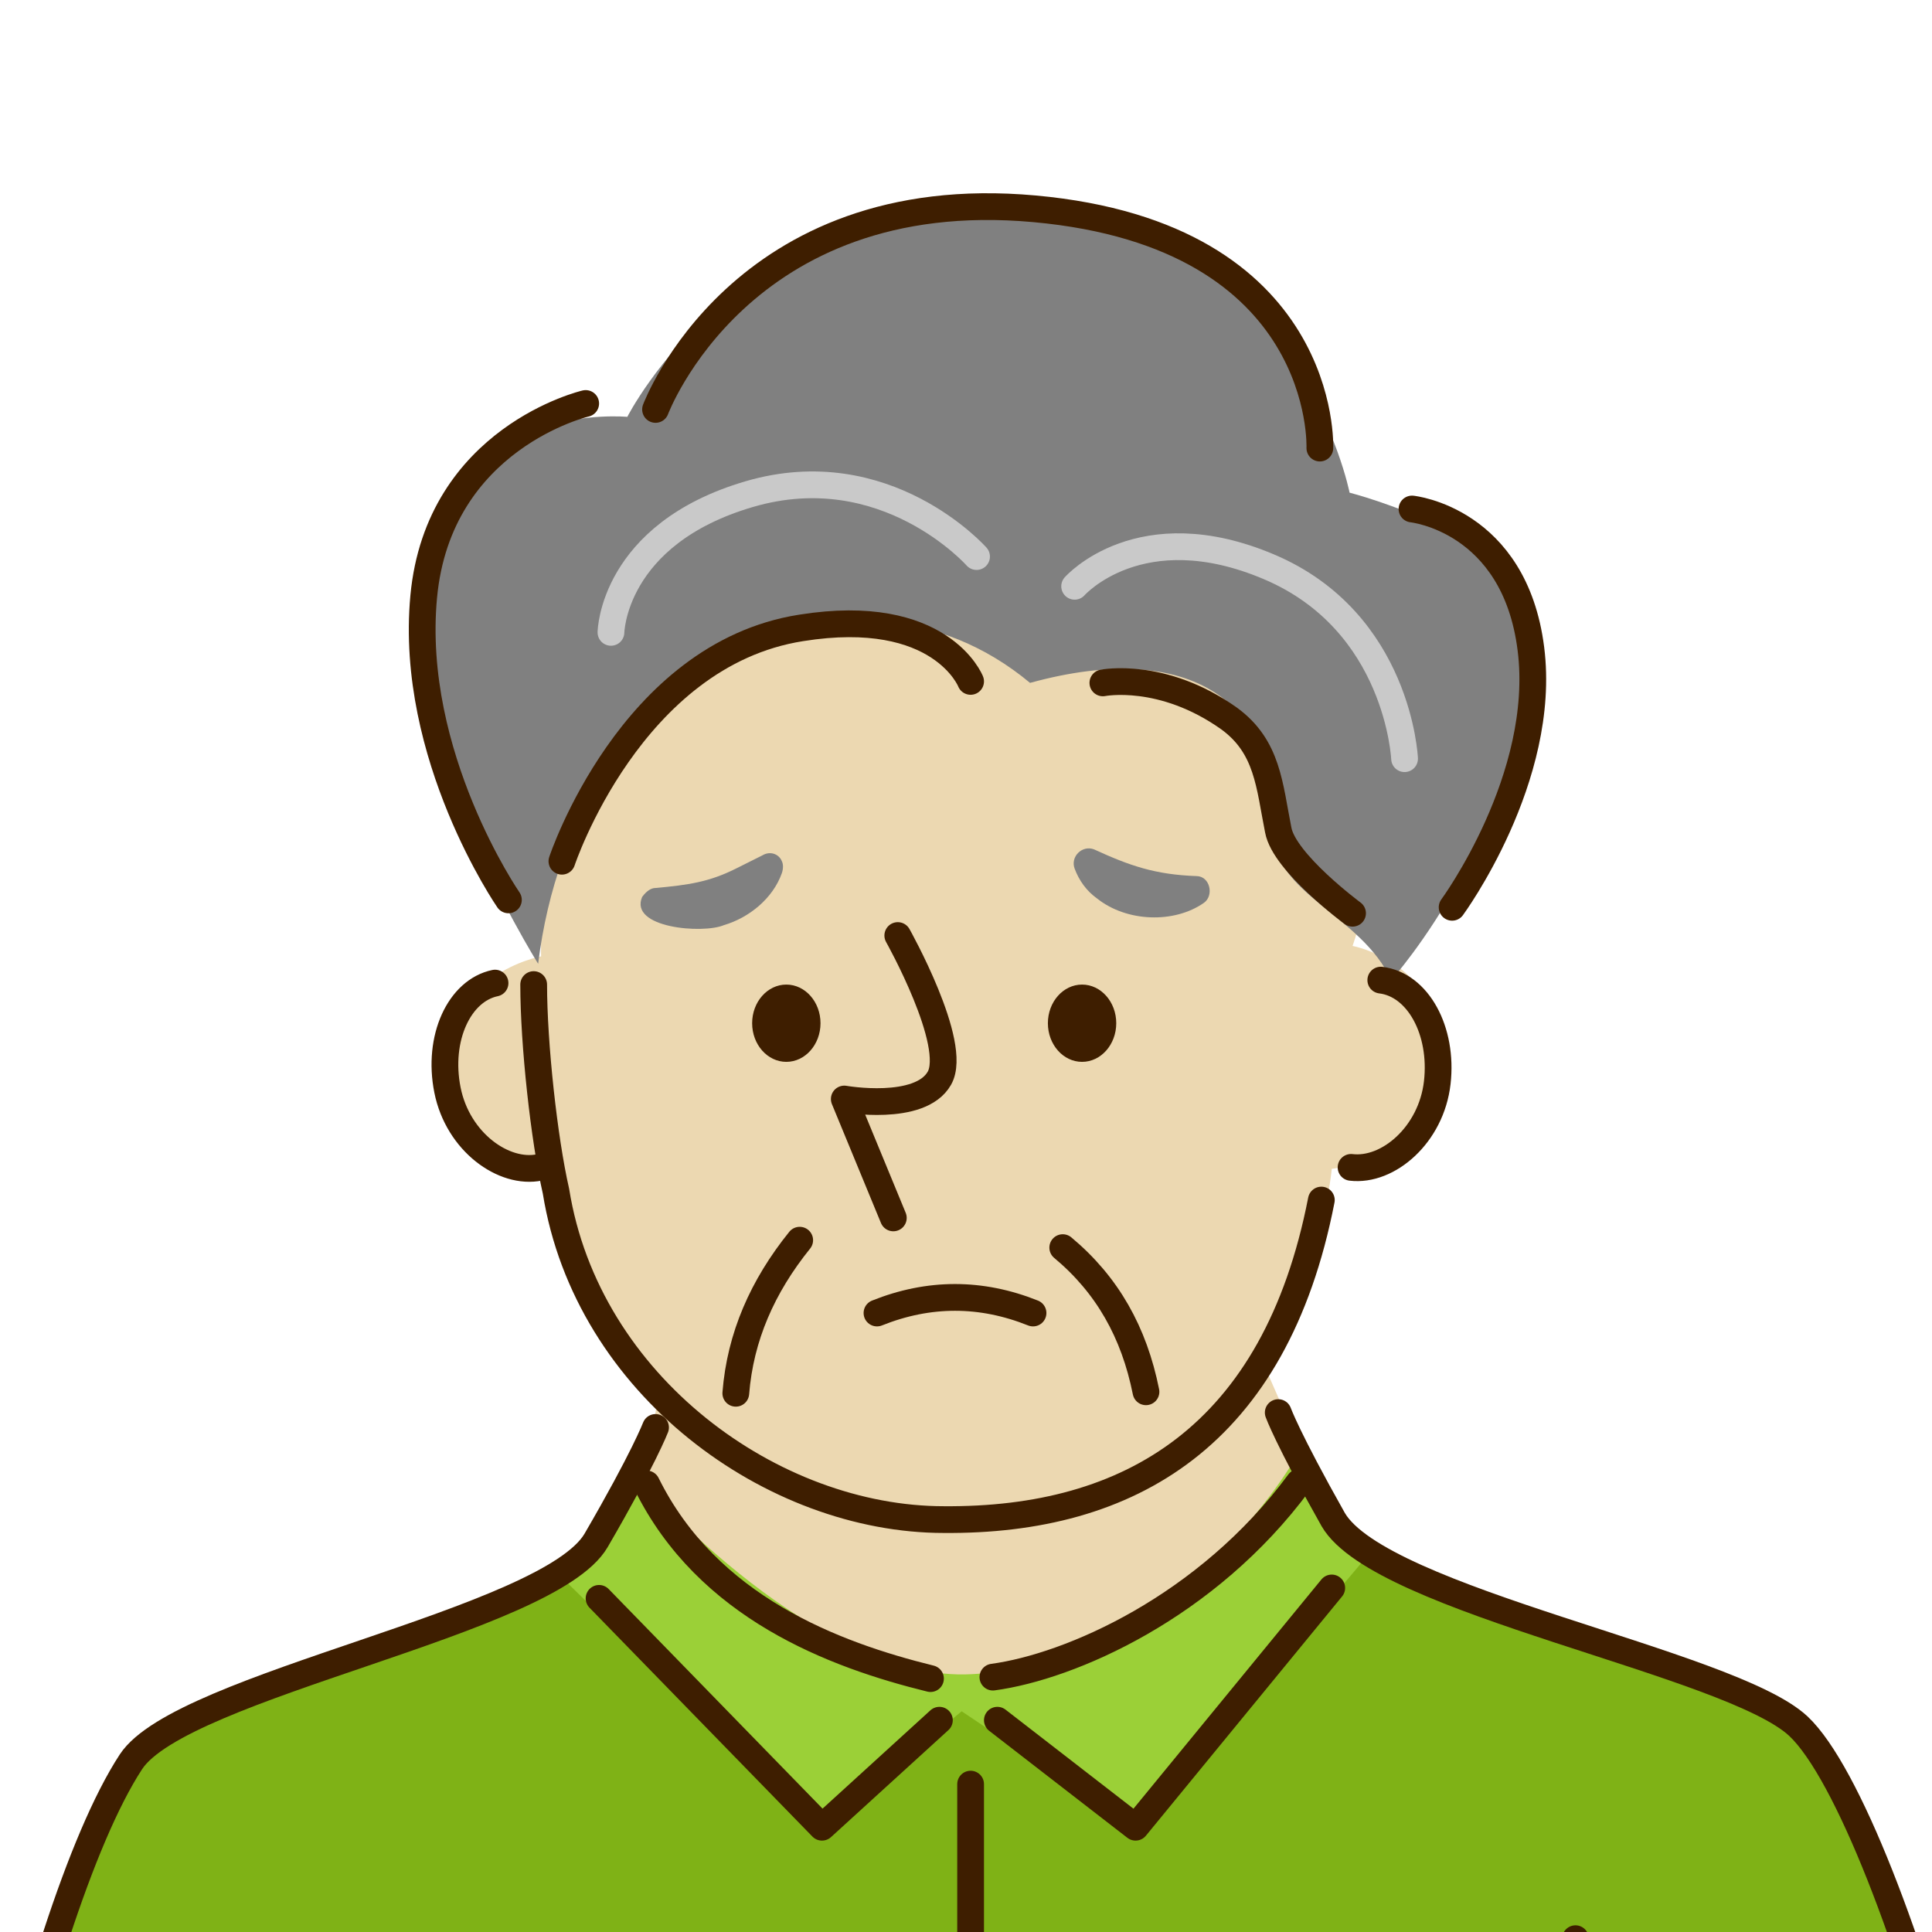 <svg width="130" height="130" viewBox="0 0 130 130" fill="none" xmlns="http://www.w3.org/2000/svg">
<g clip-path="url(#clip0_944_4816)">
<g clip-path="url(#clip1_944_4816)">
<path d="M121.21 115.95C114.81 112.35 92.31 104.55 92.31 104.55L38.01 106.35C38.01 106.35 15.11 112.75 9.11 118.45C3.11 124.15 -5.89 166.75 -2.99 168.45C2.11 171.45 10.31 173.25 24.51 172.35L27.41 186.95H103.11L107.41 171.25C123.51 171.55 132.61 169.55 134.21 166.65C136.91 161.35 127.61 119.55 121.21 115.95Z" fill="#7FB216"/>
<path d="M45.11 88.85L43.31 99.95C43.31 99.95 48.31 113.15 64.01 113.15C79.71 113.15 88.61 99.95 88.61 99.95L82.51 86.05L45.11 88.85Z" fill="#ECD8B1"/>
<path d="M43.31 99.85L37.91 106.25L55.11 123.05L64.71 115.15L76.51 123.05L92.21 104.45L87.21 98.05C87.21 98.05 79.31 111.95 65.41 112.65C55.11 113.25 43.31 99.85 43.31 99.85Z" fill="#9BD037"/>
<path d="M36.41 64.35C36.41 64.35 29.81 65.55 30.01 72.25C30.21 78.95 37.91 78.65 37.91 78.65C37.91 78.65 39.41 102.05 63.51 102.25C87.61 102.45 89.61 78.65 89.61 78.65C89.61 78.65 96.71 77.95 96.91 71.35C97.11 64.75 91.01 63.65 91.01 63.65C91.01 63.65 95.11 52.45 88.91 47.55C82.71 42.65 69.81 37.75 69.81 37.75C69.81 37.75 54.81 35.95 45.31 41.85C35.81 47.75 36.41 64.35 36.41 64.35Z" fill="#ECD8B1"/>
<path d="M36.21 64.85C36.21 64.85 25.51 47.75 28.31 37.35C31.11 26.95 42.21 28.05 42.21 28.05C42.21 28.05 50.11 12.45 68.71 13.85C87.31 15.25 90.81 33.15 90.81 33.15C90.81 33.15 102.91 36.25 102.91 42.05C102.91 55.65 93.61 65.95 93.61 65.95C91.61 61.55 85.61 60.15 85.71 55.95C86.11 47.35 80.21 42.95 69.31 45.95C57.31 35.95 38.71 44.55 36.21 64.85Z" fill="#808080"/>
<path d="M60.11 81.95L56.81 73.95C56.81 73.95 61.91 74.85 63.21 72.55C64.51 70.25 60.41 62.95 60.41 62.95M59.01 88.35C62.51 86.95 66.01 86.95 69.51 88.35M77.11 93.65C76.31 89.65 74.51 86.45 71.51 83.95M53.81 83.45C51.31 86.55 49.81 89.95 49.51 93.75" stroke="#3E1E00" stroke-width="1.8" stroke-linecap="round" stroke-linejoin="round"/>
<path d="M44.11 59.75C46.31 59.55 47.71 59.35 49.51 58.45L51.31 57.55C51.81 57.25 52.41 57.45 52.61 57.95C52.71 58.15 52.71 58.45 52.61 58.75C52.01 60.45 50.41 61.75 48.71 62.25C47.31 62.85 42.31 62.45 43.21 60.35C43.51 59.95 43.81 59.75 44.11 59.75Z" fill="#808080"/>
<path d="M72.81 71.45C74.08 71.45 75.11 70.286 75.11 68.85C75.11 67.414 74.08 66.25 72.81 66.25C71.54 66.25 70.51 67.414 70.51 68.85C70.51 70.286 71.54 71.45 72.81 71.45Z" fill="#3E1E00"/>
<path d="M52.91 71.45C54.18 71.45 55.21 70.286 55.21 68.85C55.21 67.414 54.18 66.25 52.91 66.25C51.64 66.25 50.61 67.414 50.61 68.85C50.61 70.286 51.64 71.45 52.91 71.45Z" fill="#3E1E00"/>
<path d="M81.01 60.75C79.01 62.15 75.81 62.05 73.81 60.45C73.11 59.95 72.61 59.25 72.31 58.45C72.01 57.65 72.81 56.85 73.61 57.15C76.01 58.25 77.71 58.85 80.51 58.95C81.41 58.95 81.71 60.25 81.01 60.75Z" fill="#808080"/>
<path d="M35.91 66.25C35.91 70.25 36.61 76.65 37.41 80.15C39.51 93.25 52.01 102.25 63.51 102.25C76.01 102.35 85.81 96.65 88.91 80.75M90.91 78.55C93.41 78.85 96.31 76.35 96.71 72.85C97.11 69.35 95.41 66.25 92.91 65.95M36.31 78.55C33.91 79.05 30.81 76.85 30.11 73.35C29.41 69.85 30.91 66.65 33.31 66.15" stroke="#3E1E00" stroke-width="1.8" stroke-linecap="round" stroke-linejoin="round"/>
<path d="M37.81 57.95C37.81 57.95 42.41 44.05 53.91 42.25C63.31 40.75 65.31 45.85 65.31 45.85" stroke="#3E1E00" stroke-width="1.8" stroke-miterlimit="10" stroke-linecap="round"/>
<path d="M94.51 51.05C94.51 51.05 94.11 41.85 85.41 38.15C76.71 34.45 72.31 39.45 72.31 39.45M65.71 37.45C65.71 37.45 59.61 30.55 50.41 33.25C41.21 35.95 41.11 42.55 41.11 42.55" stroke="#C9C9C9" stroke-width="1.8" stroke-miterlimit="10" stroke-linecap="round"/>
<path d="M91.01 61.45C91.01 61.45 86.41 58.05 86.01 55.85C85.41 52.85 85.31 50.25 82.71 48.35C78.21 45.15 74.21 45.95 74.21 45.95M97.71 61.05C97.71 61.05 104.11 52.35 103.01 43.65C101.91 34.95 95.01 34.25 95.01 34.25M88.81 30.15C88.81 30.15 89.41 15.85 69.61 14.05C49.81 12.25 44.11 27.55 44.11 27.55M39.41 27.15C39.41 27.15 29.51 29.45 28.51 40.15C27.51 50.85 34.21 60.55 34.21 60.55" stroke="#3E1E00" stroke-width="1.8" stroke-miterlimit="10" stroke-linecap="round"/>
<path d="M87.41 99.75C81.21 108.15 72.01 112.15 66.81 112.85M62.61 112.95C56.11 111.35 47.61 108.15 43.51 99.85" stroke="#3E1E00" stroke-width="1.8" stroke-linecap="round" stroke-linejoin="round"/>
<path d="M44.11 96.05C44.11 96.05 43.31 98.15 40.11 103.65C36.91 109.15 12.21 113.35 8.81 118.55C2.01 128.95 -5.09 164.25 -2.59 168.15C-0.09 172.05 17.51 172.05 22.81 172.05C33.21 172.05 91.01 160.95 91.01 160.95" stroke="#3E1E00" stroke-width="1.8" stroke-linecap="round" stroke-linejoin="round"/>
<path d="M86.01 95.05C86.01 95.05 86.61 96.75 89.71 102.25C92.91 107.75 116.41 111.85 121.01 116.15C127.61 122.35 138.81 162.95 133.01 167.85C133.01 167.85 122.41 169.35 110.31 170.75C94.91 172.55 64.21 166.15 64.21 166.15M20.71 136.15L22.51 145.55M106.01 130.45L103.91 141.65M116.41 149.75L107.41 148.65M40.31 107.55L55.31 122.95L63.21 115.75" stroke="#3E1E00" stroke-width="1.8" stroke-linecap="round" stroke-linejoin="round"/>
<path d="M89.61 106.85L76.41 122.95L67.11 115.75M65.31 120.05V143.65M65.31 166.85V184.35M27.51 144.75C27.51 144.75 27.01 142.35 28.21 141.55C29.61 140.65 31.31 139.45 32.81 138.65C35.71 137.25 42.41 136.55 42.41 136.55L45.31 138.35M43.91 136.85L48.51 136.15L52.81 140.75M67.11 144.35L53.91 139.35L52.41 145.45L61.01 145.05" stroke="#3E1E00" stroke-width="1.8" stroke-linecap="round" stroke-linejoin="round"/>
</g>
</g>
<defs>
<clipPath id="clip0_944_4816">
<rect width="130" height="130" fill="white"/>
</clipPath>
<clipPath id="clip1_944_4816">
<rect width="139.53" height="175.15" fill="white" transform="translate(-4 13)"/>
</clipPath>
</defs>
</svg>
